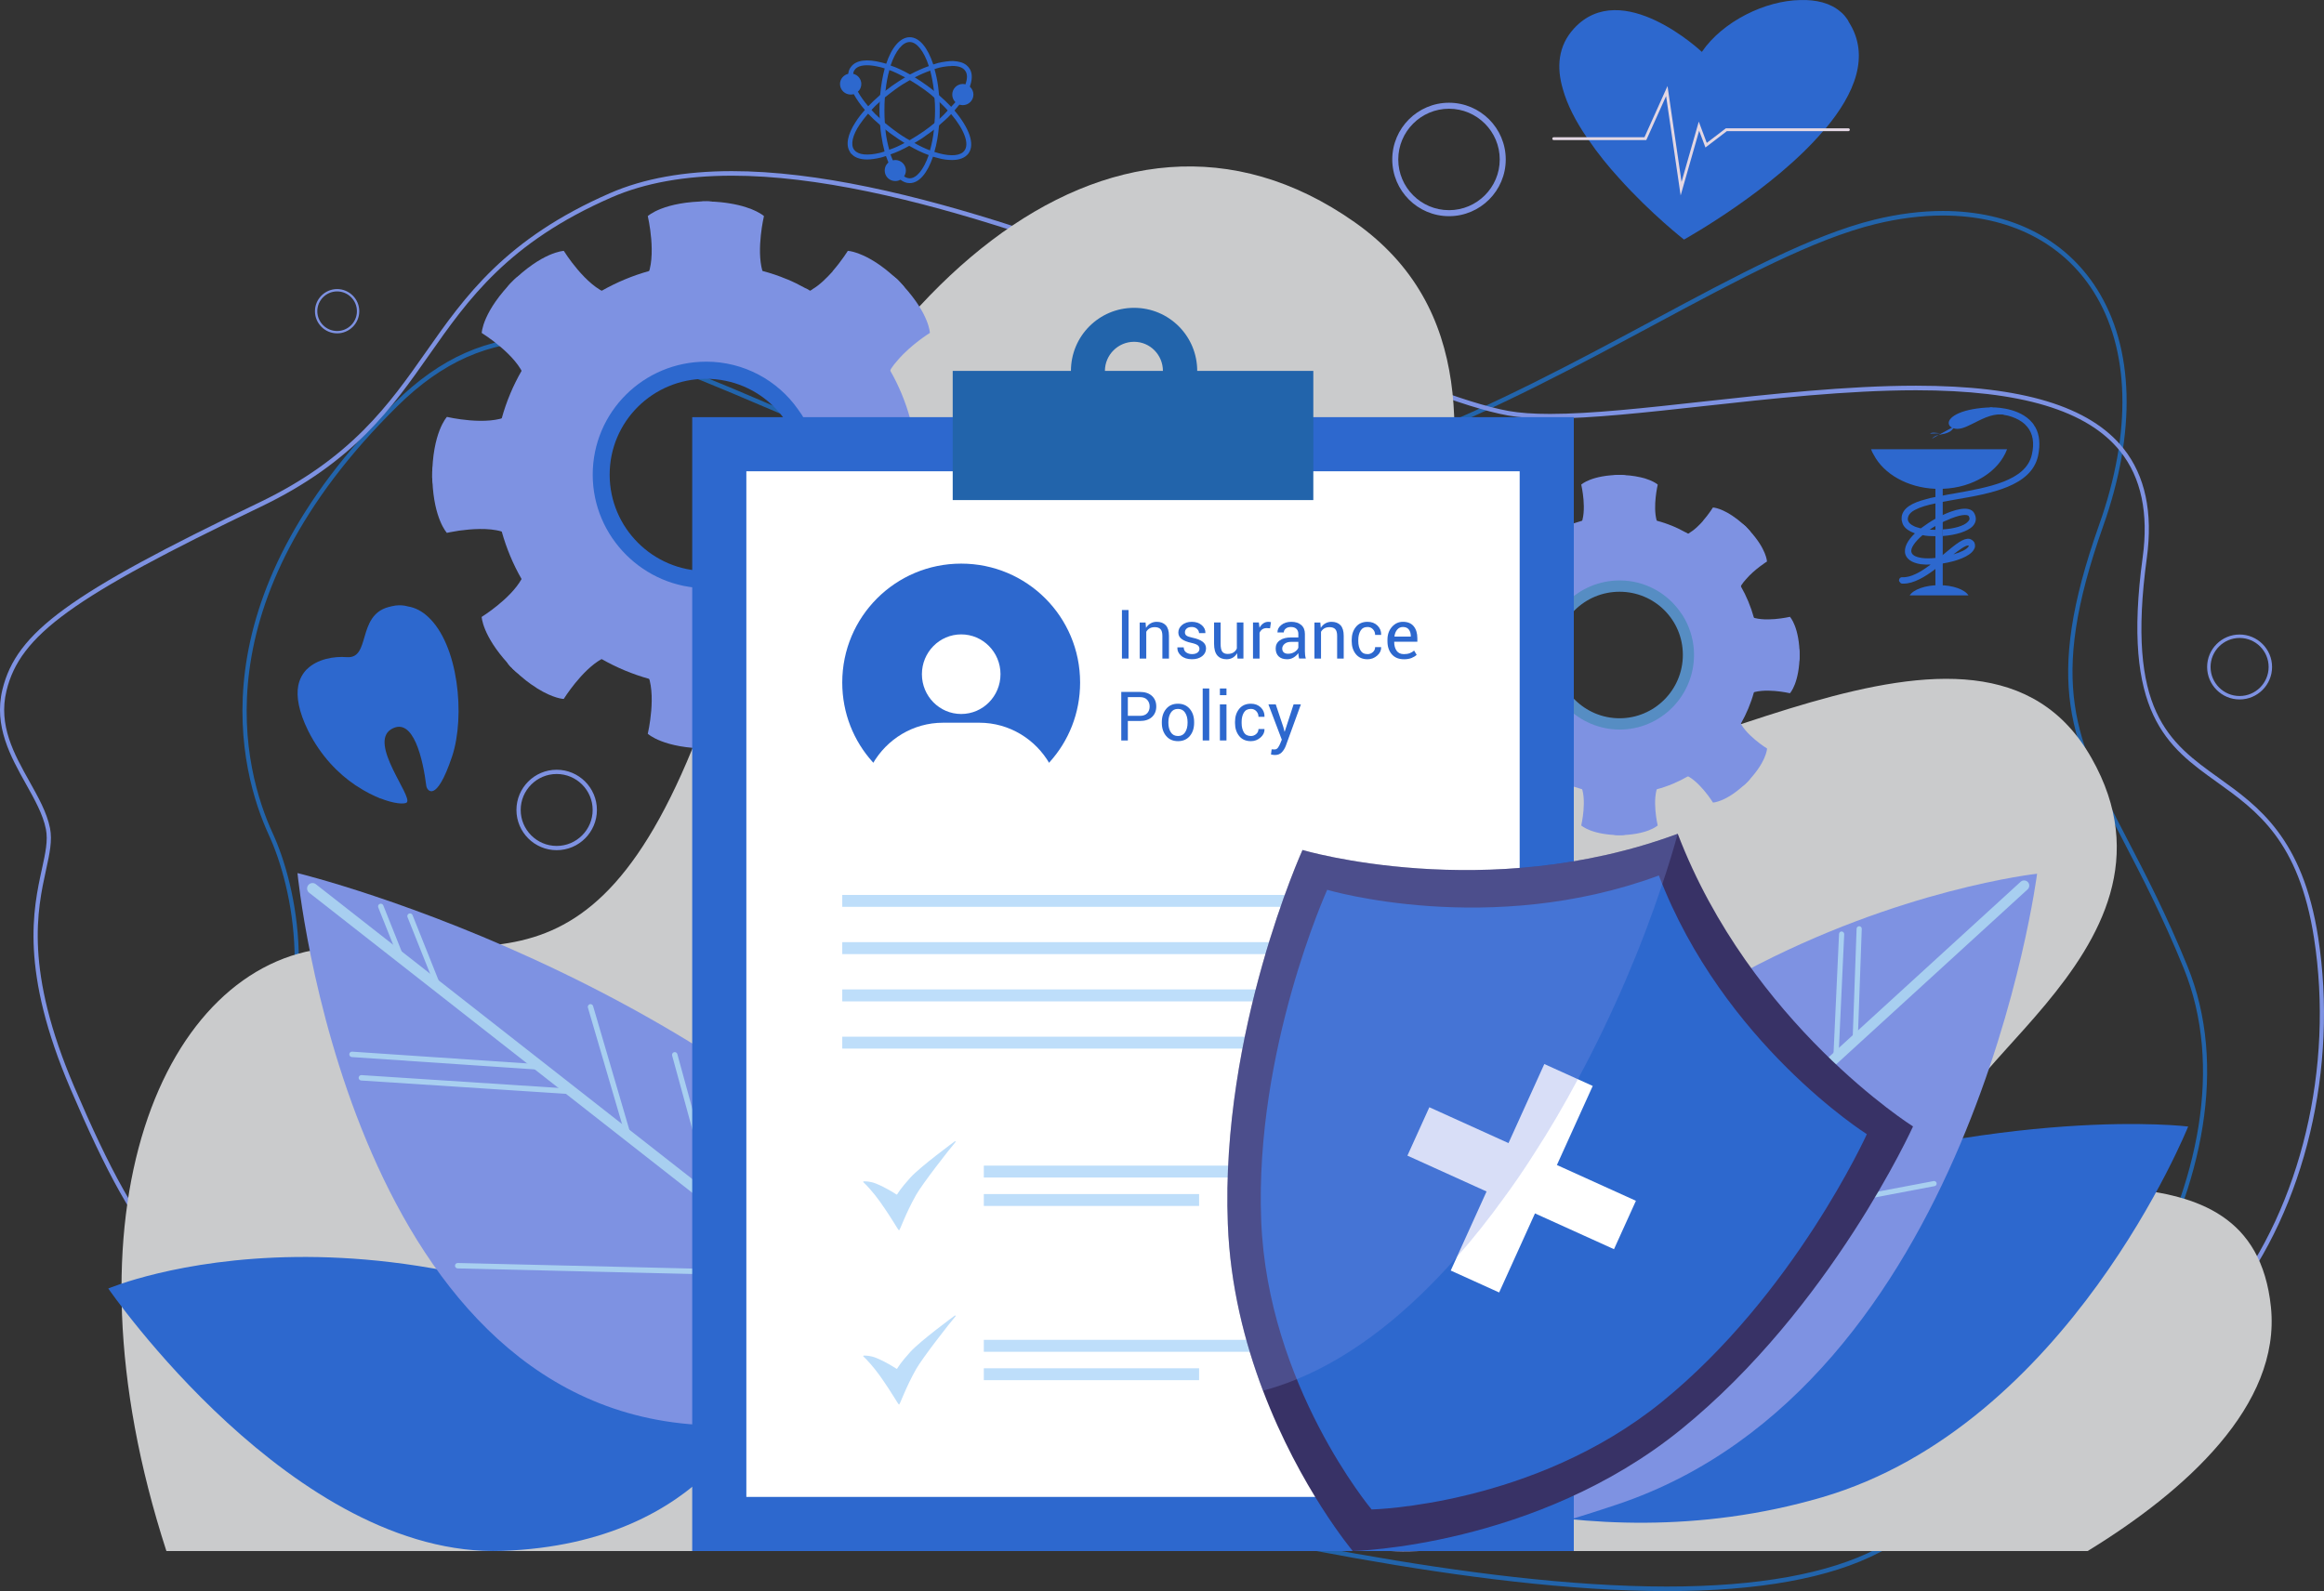 <svg xmlns="http://www.w3.org/2000/svg" id="Layer_2" viewBox="0 0 3313.79 2269.42"><rect x="0" y="0" width="3313.79" height="2269.42" fill="#333333" stroke="none"/><defs><style>.cls-1{fill:#e3d7e3;}.cls-2{fill:#fff;}.cls-3,.cls-4{fill:#7e92e2;}.cls-5{fill:#917499;}.cls-6{fill:#a8cff0;}.cls-7{fill:#bedefa;}.cls-8{fill:#cacbcc;}.cls-9{fill:#2264ab;}.cls-10{fill:#383266;}.cls-11{fill:#568dc3;}.cls-12{fill:#2d68ce;}.cls-4{opacity:.3;}</style></defs><g id="Layer_1-2"><g><path class="cls-9" d="M2376.77,2269.42c-275.15,0-629.13-81.66-840.63-130.44-51.48-11.88-95.94-22.13-130.45-29.26-39.88-8.23-73.98-12.23-104.24-12.23-57.02,0-92.21,13.97-132.95,30.14-49.48,19.64-105.57,41.91-214.82,41.91-12.8,0-26.28-.31-40.03-.92-165.4-7.37-193.15-44.9-228.28-92.41-25.2-34.09-53.77-72.73-141.08-109.53-115.69-48.76-195.34-128.69-218.53-219.3-16.01-62.56-3.58-126.75,34.99-180.74,94.14-131.78,56.18-302.78,22.96-374.79-42.02-91.07-108.68-333.53,179.05-617.42,65.08-64.22,132.79-94.13,213.06-94.13,96,0,196.99,43.09,313.93,92.99,130.11,55.51,277.57,118.44,452.49,134.78,23.24,2.17,47.11,3.27,70.96,3.27,269.6,0,531.4-140.51,741.76-253.41,123.18-66.11,229.56-123.2,318.7-144.83,33.3-8.08,65.82-12.18,96.67-12.18,96.16,0,174.12,39.41,219.5,110.96,53.36,84.11,56.6,204.3,9.14,338.41-80.14,226.44-39.35,304.96,34.71,447.51,25.99,50.03,55.46,106.74,85.44,180.4,114.97,282.4-141.93,681.47-439.64,836.34-70.02,36.43-171.87,54.9-302.71,54.9Zm-1075.33-178.43c30.65,0,65.11,4.04,105.37,12.35,34.57,7.14,79.06,17.4,130.58,29.28,211.27,48.73,564.87,130.3,839.38,130.3,129.93,0,230.9-18.26,300.11-54.26,295.29-153.61,550.4-548.7,436.75-827.86-29.87-73.37-59.25-129.93-85.18-179.83-74.95-144.26-116.24-223.73-35.09-453.02,46.74-132.05,43.73-250.1-8.48-332.4-44.24-69.74-120.44-108.14-214.57-108.14-30.41,0-62.49,4.05-95.36,12.02-88.44,21.46-194.52,78.39-317.35,144.32-210.92,113.2-473.42,254.09-744.42,254.09-24.01,0-48.06-1.11-71.47-3.3-175.79-16.42-323.68-79.53-454.17-135.21-116.37-49.66-216.88-92.54-311.74-92.54-78.7,0-145.12,29.37-209.03,92.43-284.7,280.91-219.13,519.97-177.72,609.71,33.81,73.27,72.38,247.33-23.58,381.67-37.39,52.34-49.45,114.5-33.96,175.03,22.68,88.62,101.02,166.98,214.93,214.99,88.81,37.43,117.91,76.79,143.58,111.52,34.18,46.23,61.17,82.74,223.85,89.99,13.68,.61,27.06,.92,39.79,.92,108.19,0,163.74-22.05,212.76-41.51,39.56-15.7,76.93-30.54,135.01-30.54Z"></path><path class="cls-3" d="M890.22,2159.26c-22.86,0-43.76-1.1-62.1-3.27-113.4-13.41-158.14-70.11-201.4-124.94-38.47-48.75-78.24-99.16-167.27-118.85-193.79-42.86-259.58-127.24-358.88-359.03-72.4-169-53.36-256.21-40.75-313.93,4.93-22.6,8.83-40.45,5.64-56.58-4.15-20.98-15.98-42.14-28.52-64.55-21.62-38.66-46.12-82.48-33.5-134.48,19.9-81.95,95.19-136.83,366.2-266.9,131.32-63.03,185.43-140.17,237.77-214.78,55.66-79.35,113.22-161.41,262.57-226.53,47.7-20.8,106.12-31.34,173.64-31.34,241.98,0,569.22,134.89,808.15,233.38,127.11,52.4,236.89,97.65,299.5,108.75,15.87,2.82,35.15,4.18,58.93,4.18,58.44,0,135.66-8.51,217.41-17.53,96.61-10.65,206.12-22.73,304.41-22.73,151.12,0,247.94,29.32,295.97,89.65,30.86,38.75,42.02,91.25,33.18,156.04-29.88,218.87,31.7,262.98,103,314.06,55.93,40.07,119.33,85.48,141.3,227.05,28.87,186-18.57,385.3-123.8,520.13-86.19,110.44-200.16,168.81-329.57,168.81-3.68,0-7.41-.05-11.12-.15-119.09-3.11-257.32-32.54-403.67-63.7-155.23-33.05-315.75-67.22-451.61-67.22-82.83,0-148.93,12.49-202.07,38.19-220.9,106.81-649.9,226.26-893.4,226.26ZM1043.63,250.59c-66.75,0-124.42,10.39-171.41,30.87-147.82,64.45-204.87,145.78-260.04,224.43-52.79,75.26-107.38,153.09-240.11,216.79C103.16,851.74,28.56,905.74,9.24,985.29c-11.98,49.32,10.8,90.06,32.83,129.45,12.8,22.89,24.89,44.51,29.25,66.56,3.47,17.56-.56,36.04-5.67,59.44-12.41,56.84-31.17,142.74,40.36,309.7,98.35,229.56,163.39,313.1,354.65,355.4,91.05,20.14,131.5,71.41,170.62,120.99,44.46,56.35,86.46,109.58,197.5,122.71,18.12,2.14,38.8,3.23,61.45,3.23,242.76,0,670.6-119.16,890.95-225.7,53.93-26.08,120.82-38.75,204.51-38.75,136.44,0,297.25,34.23,452.77,67.35,146.09,31.1,284.08,60.48,402.66,63.58,3.67,.1,7.34,.15,10.98,.15,127.59,0,239.98-57.58,325-166.51,104.12-133.41,151.05-330.69,122.46-514.86-21.54-138.79-81.1-181.45-138.69-222.71-69.97-50.12-136.06-97.47-105.62-320.43,8.58-62.84-2.12-113.59-31.78-150.84-46.83-58.81-142.16-87.4-291.43-87.4-97.98,0-207.33,12.06-303.8,22.7-81.91,9.03-159.28,17.56-218.02,17.56-24.11,0-43.7-1.4-59.9-4.27-63.21-11.21-173.25-56.57-300.66-109.09-238.5-98.31-565.13-232.96-806.02-232.96Z"></path><path class="cls-3" d="M2066.13,308.35c-44.61,0-80.91-36.3-80.91-80.91s36.3-80.91,80.91-80.91,80.91,36.3,80.91,80.91-36.3,80.91-80.91,80.91Zm0-153.25c-39.89,0-72.34,32.45-72.34,72.34s32.45,72.34,72.34,72.34,72.34-32.45,72.34-72.34-32.45-72.34-72.34-72.34Z"></path><path class="cls-3" d="M793.76,1212.64c-31.64,0-57.37-25.74-57.37-57.37s25.74-57.37,57.37-57.37,57.38,25.74,57.38,57.37-25.74,57.37-57.38,57.37Zm0-108.67c-28.29,0-51.3,23.01-51.3,51.3s23.01,51.3,51.3,51.3,51.3-23.01,51.3-51.3-23.01-51.3-51.3-51.3Z"></path><path class="cls-3" d="M3193.44,997.63c-25.53,0-46.3-20.77-46.3-46.3s20.77-46.3,46.3-46.3,46.3,20.77,46.3,46.3-20.77,46.3-46.3,46.3Zm0-87.7c-22.83,0-41.4,18.57-41.4,41.4s18.57,41.4,41.4,41.4,41.4-18.57,41.4-41.4-18.57-41.4-41.4-41.4Z"></path><path class="cls-3" d="M480.69,475.47c-17.42,0-31.58-14.17-31.58-31.58s14.17-31.58,31.58-31.58,31.59,14.17,31.59,31.58-14.17,31.58-31.59,31.58Zm0-59.82c-15.57,0-28.24,12.67-28.24,28.24s12.67,28.24,28.24,28.24,28.24-12.67,28.24-28.24-12.67-28.24-28.24-28.24Z"></path><path class="cls-8" d="M2976.74,2212.27H237.26c-157.75-486.69-2.14-837.34,230.51-859.97,236.93-22.93,401.09,103.02,565.57-412.71C1197.81,423.86,1583.62,72.29,1931.52,316.86c347.59,244.57-84.38,790.88,175.48,806.16,259.85,15.29,714.75-324.97,875.25-41.88,160.5,282.48-271.17,465.9-191.07,565.57,80.1,99.05,420.35-42.19,446.95,217.67,14.37,140.01-121.98,262.61-261.38,347.9Z"></path><path class="cls-12" d="M1083.78,1993.5c-526.83-327.35-929.37-155.67-929.37-155.67,0,0,264.41,384.94,562.15,374.22s367.22-218.55,367.22-218.55Z"></path><path class="cls-3" d="M1430.8,1891.07c-340.28-484.9-1006.61-645.77-1006.61-645.77,0,0,72.25,755.32,569.72,786.82,497.46,31.51,436.9-141.06,436.9-141.06Z"></path><path class="cls-5" d="M1196.11,1857.68c-.11,.04-.21,.08-.32,.11-2.03,.62-4.19-.54-4.81-2.58l-73.52-242.64c-.61-2.04,.66-4.2,2.58-4.81,2.03-.62,4.19,.54,4.81,2.58l73.52,242.64c.58,1.93-.42,3.96-2.26,4.7Z"></path><g><path class="cls-6" d="M1351.63,1981.98c-2.47,.99-5.38,.67-7.63-1.09L440.84,1273.32c-3.36-2.63-3.95-7.48-1.32-10.84,2.61-3.35,7.48-3.95,10.84-1.32l903.17,707.57c3.36,2.63,3.95,7.48,1.32,10.84-.87,1.11-1.99,1.92-3.21,2.41Z"></path><path class="cls-6" d="M573.79,1370.14c-1.98,.79-4.23-.17-5.02-2.16l-29.41-73.73c-.79-1.98,.17-4.23,2.15-5.02,1.98-.79,4.23,.17,5.02,2.16l29.41,73.73c.79,1.98-.17,4.23-2.16,5.02Z"></path><path class="cls-6" d="M626.44,1411.38c-1.98,.79-4.23-.17-5.02-2.16l-40.35-101.13c-.79-1.98,.17-4.23,2.15-5.02,1.98-.79,4.23,.17,5.02,2.16l40.35,101.13c.79,1.98-.17,4.23-2.15,5.02Z"></path><path class="cls-6" d="M897.3,1623.57c-.12,.05-.23,.09-.35,.12-2.05,.6-4.19-.58-4.79-2.62l-53.88-183.94c-.6-2.05,.74-4.13,2.62-4.79,2.05-.6,4.19,.58,4.79,2.62l53.88,183.94c.57,1.93-.44,3.94-2.27,4.67Z"></path><path class="cls-6" d="M1021.85,1721.15c-.14,.06-.28,.1-.42,.14-2.05,.56-4.18-.65-4.74-2.7l-58.3-213.07c-.57-2.07,.72-4.2,2.71-4.75,2.05-.56,4.18,.65,4.74,2.7l58.3,213.08c.52,1.91-.49,3.88-2.29,4.6Z"></path><path class="cls-6" d="M772.19,1525.57c-.53,.21-1.1,.31-1.69,.27l-268.86-18.13c-2.13-.15-3.74-1.98-3.6-4.11,.14-2.13,1.99-3.75,4.11-3.6l268.86,18.13c2.13,.15,3.74,1.98,3.6,4.11-.1,1.53-1.09,2.8-2.42,3.33Z"></path><path class="cls-6" d="M816.66,1560.41c-.52,.21-1.09,.3-1.68,.26l-299.98-19.51c-2.12-.13-3.74-1.97-3.6-4.1,.14-2.12,1.99-3.75,4.1-3.6l299.98,19.51c2.12,.13,3.74,1.97,3.6,4.1-.1,1.53-1.08,2.8-2.42,3.34Z"></path><path class="cls-6" d="M1148.86,1820.66c-.47,.19-.98,.29-1.52,.27l-494.78-11.77c-2.13-.05-3.82-1.82-3.77-3.95,.05-2.12,1.81-3.81,3.95-3.77l494.78,11.77c2.13,.05,3.82,1.82,3.77,3.95-.04,1.59-1.04,2.94-2.43,3.49Z"></path></g><path class="cls-12" d="M1938.08,2089.91s151.58-260.47,539.06-387.78c387.47-127.31,642.94-95.34,642.94-95.34,0,0-170.57,426.17-522.3,528.92-351.72,102.75-659.7-45.79-659.7-45.79Z"></path><path class="cls-3" d="M1910.31,2110.67c211.71-779.39,994.36-864.45,994.36-864.45,0,0-93.06,729.66-598.13,899.42-505.07,169.76-396.22-34.97-396.22-34.97Z"></path><path class="cls-6" d="M1922.56,2150.3c-1.62-.23-3.18-1.01-4.37-2.31-2.74-3-2.53-7.65,.46-10.39l962.55-879.89c2.99-2.73,7.65-2.54,10.39,.46,2.74,3,2.53,7.65-.46,10.39l-962.55,879.89c-1.7,1.55-3.91,2.16-6.02,1.85Z"></path><path class="cls-6" d="M2617.3,1512.06c-1.85-.27-3.23-1.9-3.14-3.81l8.13-176.16c.1-2.03,1.82-3.6,3.85-3.51,1.98,.24,3.6,1.82,3.51,3.85l-8.13,176.16c-.1,2.03-1.82,3.6-3.85,3.51-.12-.01-.24-.02-.36-.04Z"></path><path class="cls-6" d="M2644.75,1487.85c-1.83-.27-3.21-1.88-3.14-3.77l5.71-159.47c.08-2.03,1.78-3.62,3.81-3.54,2.07,.08,3.62,1.77,3.54,3.81l-5.71,159.47c-.08,2.03-1.78,3.62-3.81,3.54-.14,0-.27-.02-.4-.04Z"></path><path class="cls-5" d="M2435.11,1678.6c-1.81-.26-3.18-1.84-3.14-3.71l5.06-243.14c.04-2.03,1.72-3.65,3.75-3.6,2.06,.03,3.64,1.72,3.6,3.75l-5.06,243.14c-.04,2.03-1.72,3.65-3.75,3.6-.16,0-.31-.02-.46-.04Z"></path><path class="cls-6" d="M2332.7,1772.23c-1.51-.22-2.78-1.37-3.09-2.96-.38-1.99,.93-3.92,2.93-4.29l424.59-80.39c2.01-.38,3.92,.93,4.29,2.93,.38,1.99-.93,3.92-2.93,4.29l-424.59,80.39c-.41,.08-.82,.08-1.21,.03Z"></path><path class="cls-5" d="M2163.37,1927.02c-1.37-.2-2.57-1.17-3-2.59l-55.78-187.32c-.57-1.95,.53-3.99,2.48-4.58,1.95-.57,4,.53,4.58,2.48l55.78,187.32c.57,1.95-.53,3.99-2.48,4.58-.53,.16-1.06,.19-1.58,.11Z"></path><path class="cls-5" d="M2121.86,1964.96c-1.39-.2-2.59-1.19-3.01-2.63l-52.58-183.05c-.56-1.95,.57-3.99,2.52-4.55,1.93-.57,3.98,.55,4.55,2.52l52.58,183.05c.56,1.95-.57,3.99-2.52,4.55-.52,.15-1.03,.18-1.54,.1Z"></path><path class="cls-12" d="M1259.46,633.49c-2.23-14.31-6.04-27.98-10.81-41.34-14.31-40.38-38.47-76.31-69.63-104.93h-.32c-6.99-6.36-14.31-12.4-21.94-17.81-3.82-2.86-7.63-5.72-11.77-7.95-.95-.95-2.22-1.59-3.18-2.23-15.9-9.86-32.75-17.81-50.56-24.17-1.59-.63-3.18-.95-4.77-1.59-25.12-8.27-51.83-12.72-79.81-12.72-30.53,0-59.78,5.4-86.8,14.94-87.12,31.48-152.62,108.74-167.25,202.23v.32c-1.91,12.72-2.86,25.76-2.86,38.79,0,141.81,115.1,257.23,256.92,257.23s256.6-115.42,256.6-257.23c0-14.95-1.27-29.25-3.82-43.56Zm-390.14,43.56c0-75.99,61.69-136.73,137.36-136.73s137.04,60.73,137.04,136.73-61.69,137.36-137.04,137.36-137.36-61.37-137.36-137.36Z"></path><g><g><g><path class="cls-3" d="M921.97,958.4c15.39,30.15,1.71,88.18,1.71,88.18,0,0,22.24,21.05,86.45,21.05,49.18,0,14.9-93.3-6.05-101.26s-82.1-7.96-82.1-7.96Z"></path><path class="cls-3" d="M1090.95,958.4c-15.39,30.15-1.71,88.18-1.71,88.18,0,0-22.24,21.05-86.45,21.05-49.18,0-14.9-93.3,6.05-101.26,20.95-7.96,82.1-7.96,82.1-7.96Z"></path></g><g><path class="cls-3" d="M921.97,396.4c15.39-30.15,1.71-88.18,1.71-88.18,0,0,22.24-21.05,86.45-21.05,49.18,0,14.9,93.3-6.05,101.26s-82.1,7.96-82.1,7.96Z"></path><path class="cls-3" d="M1090.94,396.29s-61.05,0-82.04-7.95c-.64-.32-1.59-.64-2.23-1.27h-.32c-3.18-2.23-6.99-6.36-10.18-11.45h-.32c-3.5-5.4-6.99-12.08-9.86-19.4v-.32c-11.45-28.3-14.63-64.86,12.72-68.36h1.27c.95-.32,1.91-.32,2.86-.32h3.82c2.23,0,4.45,0,6.36,.32h1.27c9.86,.32,18.44,1.27,26.07,2.54,35.61,5.72,48.97,18.12,48.97,18.12,0,0-11.13,47.06-2.22,78.22,.95,3.5,2.22,6.68,3.82,9.86Z"></path></g></g><path class="cls-3" d="M1308.43,666.88c0-5.72-.32-11.13-.95-16.85-.32-3.18-.64-6.68-.95-9.86-.95-7.63-2.23-15.26-3.5-22.89-1.59-7-3.5-13.99-5.4-20.67-6.68-24.17-16.22-47.06-28.3-68.04-1.59-3.18-3.5-6.04-5.09-8.9-.63-.95-1.27-1.91-1.91-2.54-3.5-4.13-6.36-8.59-8.9-13.35-.32-.64-.64-1.27-.95-1.59-7.95-10.81-16.21-21.31-25.44-30.84-4.45-5.09-9.54-10.18-14.63-14.31-11.13-10.81-23.21-20.35-35.93-28.93-5.73-4.13-12.08-8.27-18.44-11.76-.95-.64-1.91-1.27-2.86-1.59-2.23-1.59-4.45-2.86-6.99-3.82-8.59-4.77-16.85-8.9-26.07-12.72h-.32c-11.13-4.77-22.58-8.59-34.66-11.76-22.26-6.36-45.79-10.18-69.95-10.81h-.32c-3.5-.32-6.36-.32-9.86-.32-3.82,0-7,0-10.81,.32h-.32c-9.54,.32-18.76,.95-27.98,2.23-14.31,1.91-28.3,4.77-41.97,8.59-24.17,6.68-46.74,16.22-68.04,28.3-20.99,11.76-40.06,26.07-57.55,42.29-4.77,4.45-9.86,9.22-14.31,14.31-16.22,17.49-30.53,36.57-42.29,57.55-12.08,20.99-21.62,43.56-28.3,67.73-6.36,22.26-10.18,46.11-10.81,70.27-.32,3.5-.32,6.68-.32,10.18,0,3.82,0,7.31,.32,11.13,0,2.54,0,5.4,.32,7.95,1.27,21.3,4.77,42.29,10.49,62,6.68,23.85,16.21,46.74,28.3,67.73,11.76,20.98,26.07,40.06,42.29,57.55,4.45,5.09,9.54,9.86,14.31,14.31,17.49,16.21,36.56,30.52,57.55,42.29,21.3,12.08,43.88,21.62,68.04,28.3,22.26,6.36,45.79,10.18,69.95,10.81h.32c3.82,.32,7,.32,10.81,.32,3.5,0,6.36,0,9.86-.32h.32c24.17-.64,47.69-4.45,69.95-10.81,24.16-6.36,47.06-16.22,68.04-28.3,20.67-11.76,40.06-25.76,57.24-42.29,5.09-4.13,10.17-9.22,14.63-14.31,16.22-17.17,30.53-36.57,42.29-57.23,12.08-21.3,21.62-43.88,28.3-68.04,4.77-16.53,7.95-33.7,9.54-51.19,.64-6.04,1.27-12.4,1.27-18.76,.32-3.82,.32-7.31,.32-11.13,0-3.5,0-6.68-.32-10.18Zm-301.43-151.03c53.74,0,101.75,26.71,130.68,67.73,7.95,10.49,13.99,21.94,18.76,34.02,2.54,6.36,4.77,12.72,6.36,19.4v.32c3.5,12.72,5.09,26.07,5.09,39.75,0,89.35-72.5,161.84-160.89,161.84s-161.84-72.49-161.84-161.84,72.5-161.21,161.84-161.21Z"></path><g><g><path class="cls-3" d="M725.46,592.92c-30.15,15.39-88.18,1.71-88.18,1.71,0,0-21.05,22.24-21.05,86.45,0,49.18,93.3,14.9,101.26-6.05,7.96-20.95,7.96-82.1,7.96-82.1Z"></path><path class="cls-3" d="M725.6,761.95c-3.18-1.59-6.36-2.86-10.17-3.82-19.08-5.72-44.2-3.5-60.73-1.27-10.49,1.59-17.49,3.18-17.49,3.18,0,0-18.44-19.4-20.67-74.72v-1.27c-.32-1.91-.32-4.13-.32-6.36v-3.82c0-.95,0-1.91,.32-2.86v-1.27c4.13-34.34,61.05-20.35,88.08-2.86,5.4,3.5,9.54,6.99,11.76,10.49v.32c.64,.64,.95,1.59,1.27,2.23l.32,.32c7.63,20.98,7.63,81.72,7.63,81.72Z"></path></g><g><path class="cls-3" d="M1287.46,592.92c30.15,15.39,88.18,1.71,88.18,1.71,0,0,21.05,22.24,21.05,86.45,0,49.18-93.3,14.9-101.26-6.05-7.96-20.95-7.96-82.1-7.96-82.1Z"></path><path class="cls-3" d="M1287.46,761.89c30.15-15.39,88.18-1.71,88.18-1.71,0,0,21.05-22.24,21.05-86.45,0-49.18-93.3-14.9-101.26,6.05-7.96,20.95-7.96,82.1-7.96,82.1Z"></path></g></g><g><g><path class="cls-3" d="M801.27,882.45c.64,4.13,.32,9.22-.95,15.26-5.72,29.25-32.75,75.99-58.82,64.23-2.86-1.27-5.72-3.18-8.27-6.04-1.27-.95-2.54-2.23-3.82-3.82-1.59-1.59-2.86-3.18-4.13-4.45-.64-.32-.95-.95-.95-1.27-36.56-40.06-37.52-66.45-37.52-66.45,0,0,41.02-25.44,56.91-54.05,1.91-3.18,3.5-6.36,4.45-9.54,0,0,43.24,43.24,52.15,63.59,.32,.63,.64,1.59,.95,2.54Z"></path><path class="cls-3" d="M867.41,935.87c-3.18,.95-6.36,2.54-9.54,4.13-28.62,15.9-54.05,56.92-54.05,56.92,0,0-14.31-.32-38.16-15.26-.63-.32-.95-.63-1.27-.95-9.22-5.72-19.71-13.67-31.16-24.8-1.27-.95-2.54-2.23-3.82-3.82-.64-.32-.95-.63-1.59-1.27q-.32-.32-.63-.64c-.64-.95-1.59-1.59-1.91-2.54-.64-.32-.95-.95-.95-1.27-19.08-27.34,31.16-56.92,61.69-62.96,6.04-1.27,11.45-1.59,15.26-.95,.95,.32,1.91,.64,2.54,.95,20.35,9.22,63.59,52.46,63.59,52.46Z"></path></g><g><path class="cls-3" d="M1256.28,460.83c-5.09,2.54-10.49,5.09-15.58,6.68-4.77,1.91-9.54,3.18-13.67,3.82-6.36,1.27-11.76,1.59-15.58,.64-.95,0-1.59-.32-2.23-.64-8.9-4.13-21.94-14.31-34.02-24.48v-.32c-6.68-5.72-13.04-11.76-18.44-16.22-4.45-4.77-7.95-8.27-9.86-9.86-.95-.95-1.59-1.59-1.59-1.59,.64-.32,1.27-.32,1.91-.64,2.54-.95,5.41-2.23,7.95-3.5,.95-.64,1.91-1.27,2.86-1.59v-.32c10.81-6.36,20.67-16.22,29.25-25.76v-.32c13.04-14.95,21.62-28.94,21.62-28.94,0,0,20.67,.64,53.42,26.07,3.82,3.18,7.95,6.36,12.4,10.49,.32,0,.64,.32,.95,.95,1.27,.95,2.86,2.23,4.13,3.5,3.18,3.18,6.04,6.36,8.58,9.22,13.99,19.4-7.63,40.38-32.11,52.78Z"></path><path class="cls-3" d="M1325.92,474.82s-27.03,16.85-45.47,38.47c-3.82,4.13-7.31,8.59-10.18,13.04,0,.64-.63,1.27-.95,2.23-1.91,3.18-3.5,6.68-4.45,9.86,0,0-43.24-43.24-52.46-63.59-.32-.95-.64-1.91-.95-2.86-.64-4.13-.32-9.22,.95-14.95,4.45-23.53,23.21-58.5,43.88-64.86,6.04-1.91,12.4-1.59,18.44,2.54,.32,.32,.64,.32,.95,.63,1.27,.95,2.86,2.23,4.13,3.5,3.18,3.18,6.04,6.36,8.58,9.22,36.88,40.38,37.52,66.77,37.52,66.77Z"></path></g></g><g><g><path class="cls-3" d="M1264.9,816.36c10.43,32.21,61.14,63.56,61.14,63.56,0,0-.84,30.61-46.24,76.01-34.77,34.77-76.51-55.44-67.32-75.88,9.18-20.45,52.43-63.69,52.43-63.69Z"></path><path class="cls-3" d="M1145.42,935.84c32.21,10.43,63.56,61.14,63.56,61.14,0,0,30.61-.84,76.01-46.24,34.77-34.77-55.44-76.51-75.88-67.32-20.45,9.18-63.69,52.43-63.69,52.43Z"></path></g><g><path class="cls-3" d="M867.5,418.97c-32.21-10.43-63.56-61.14-63.56-61.14,0,0-30.61,.84-76.01,46.24-34.77,34.77,55.44,76.51,75.88,67.32,20.45-9.18,63.69-52.43,63.69-52.43Z"></path><path class="cls-3" d="M748.02,538.45c-10.43-32.21-61.14-63.56-61.14-63.56,0,0,.84-30.61,46.24-76.01,34.77-34.77,76.51,55.44,67.32,75.88-9.18,20.45-52.43,63.69-52.43,63.69Z"></path></g></g></g><path class="cls-11" d="M2475.79,905.37c-1.47-9.42-3.98-18.42-7.12-27.22-9.42-26.59-25.33-50.25-45.85-69.09h-.21c-4.61-4.19-9.42-8.17-14.44-11.72-2.51-1.88-5.03-3.77-7.75-5.23-.63-.63-1.46-1.05-2.09-1.47-10.47-6.49-21.56-11.72-33.29-15.91-1.05-.42-2.09-.63-3.14-1.05-16.54-5.44-34.13-8.37-52.55-8.37-20.1,0-39.36,3.56-57.15,9.84-57.36,20.73-100.49,71.6-110.12,133.15v.21c-1.26,8.37-1.88,16.96-1.88,25.54,0,93.37,75.79,169.37,169.16,169.37s168.95-76,168.95-169.37c0-9.84-.84-19.26-2.51-28.68Zm-256.88,28.68c0-50.04,40.62-90.03,90.44-90.03s90.23,39.99,90.23,90.03-40.62,90.44-90.23,90.44-90.44-40.41-90.44-90.44Z"></path><g><g><g><path class="cls-3" d="M2253.57,1119.3c10.14,19.85,1.13,58.06,1.13,58.06,0,0,14.64,13.86,56.92,13.86,32.38,0,9.81-61.43-3.99-66.67-13.8-5.24-54.06-5.24-54.06-5.24Z"></path><path class="cls-3" d="M2364.83,1119.3c-10.14,19.85-1.13,58.06-1.13,58.06,0,0-14.64,13.86-56.92,13.86-32.38,0-9.81-61.43,3.99-66.67,13.8-5.24,54.06-5.24,54.06-5.24Z"></path></g><g><path class="cls-3" d="M2253.57,749.26c10.14-19.85,1.13-58.06,1.13-58.06,0,0,14.64-13.86,56.92-13.86,32.38,0,9.81,61.43-3.99,66.67-13.8,5.24-54.06,5.24-54.06,5.24Z"></path><path class="cls-3" d="M2364.83,749.19s-40.2,0-54.01-5.23c-.42-.21-1.05-.42-1.47-.84h-.21c-2.09-1.47-4.61-4.19-6.7-7.54h-.21c-2.3-3.56-4.61-7.96-6.49-12.77v-.21c-7.54-18.63-9.63-42.71,8.37-45.01h.84c.63-.21,1.26-.21,1.88-.21h2.51c1.47,0,2.93,0,4.19,.21h.84c6.49,.21,12.14,.84,17.17,1.67,23.45,3.77,32.24,11.93,32.24,11.93,0,0-7.33,30.99-1.46,51.5,.63,2.3,1.46,4.4,2.51,6.49Z"></path></g></g><path class="cls-3" d="M2508.03,927.35c0-3.77-.21-7.33-.63-11.1-.21-2.09-.42-4.4-.63-6.49-.63-5.02-1.47-10.05-2.3-15.07-1.05-4.61-2.3-9.21-3.56-13.61-4.4-15.91-10.68-30.98-18.63-44.8-1.05-2.09-2.3-3.98-3.35-5.86-.42-.63-.84-1.26-1.26-1.68-2.3-2.72-4.19-5.65-5.86-8.79-.21-.42-.42-.84-.63-1.05-5.23-7.12-10.68-14.03-16.75-20.31-2.93-3.35-6.28-6.7-9.63-9.42-7.33-7.12-15.28-13.4-23.66-19.05-3.77-2.72-7.96-5.44-12.14-7.75-.63-.42-1.26-.84-1.88-1.05-1.47-1.05-2.93-1.88-4.61-2.51-5.65-3.14-11.1-5.86-17.17-8.37h-.21c-7.33-3.14-14.86-5.65-22.82-7.75-14.66-4.19-30.15-6.7-46.06-7.12h-.21c-2.3-.21-4.19-.21-6.49-.21-2.51,0-4.61,0-7.12,.21h-.21c-6.28,.21-12.35,.63-18.42,1.47-9.42,1.26-18.63,3.14-27.64,5.65-15.91,4.4-30.78,10.68-44.8,18.63-13.82,7.75-26.38,17.17-37.89,27.84-3.14,2.93-6.49,6.07-9.42,9.42-10.68,11.51-20.1,24.08-27.85,37.89-7.96,13.82-14.24,28.68-18.63,44.59-4.19,14.66-6.7,30.36-7.12,46.27-.21,2.3-.21,4.4-.21,6.7,0,2.51,0,4.81,.21,7.33,0,1.68,0,3.56,.21,5.23,.84,14.03,3.14,27.85,6.91,40.83,4.4,15.7,10.68,30.78,18.63,44.59,7.75,13.82,17.17,26.38,27.85,37.89,2.93,3.35,6.28,6.49,9.42,9.42,11.51,10.68,24.08,20.1,37.89,27.84,14.03,7.96,28.89,14.24,44.8,18.63,14.65,4.19,30.15,6.7,46.06,7.12h.21c2.51,.21,4.61,.21,7.12,.21,2.3,0,4.19,0,6.49-.21h.21c15.91-.42,31.4-2.93,46.06-7.12,15.91-4.19,30.98-10.68,44.8-18.63,13.61-7.75,26.38-16.96,37.69-27.84,3.35-2.72,6.7-6.07,9.63-9.42,10.68-11.31,20.1-24.08,27.85-37.68,7.96-14.03,14.24-28.89,18.63-44.8,3.14-10.89,5.23-22.19,6.28-33.71,.42-3.98,.84-8.17,.84-12.35,.21-2.51,.21-4.81,.21-7.33,0-2.3,0-4.4-.21-6.7Zm-198.47-99.45c35.38,0,67,17.59,86.05,44.59,5.23,6.91,9.21,14.45,12.35,22.4,1.67,4.19,3.14,8.37,4.19,12.77v.21c2.3,8.37,3.35,17.17,3.35,26.17,0,58.83-47.73,106.56-105.94,106.56s-106.56-47.73-106.56-106.56,47.73-106.14,106.56-106.14Z"></path><g><g><path class="cls-3" d="M2124.18,878.65c-19.85,10.14-58.06,1.13-58.06,1.13,0,0-13.86,14.64-13.86,56.92,0,32.38,61.43,9.81,66.67-3.99,5.24-13.8,5.24-54.06,5.24-54.06Z"></path><path class="cls-3" d="M2124.27,989.95c-2.09-1.05-4.19-1.88-6.7-2.51-12.56-3.77-29.1-2.3-39.99-.84-6.91,1.05-11.51,2.09-11.51,2.09,0,0-12.14-12.77-13.61-49.2v-.84c-.21-1.26-.21-2.72-.21-4.19v-2.51c0-.63,0-1.26,.21-1.88v-.84c2.72-22.61,40.2-13.4,57.99-1.88,3.56,2.3,6.28,4.61,7.75,6.91v.21c.42,.42,.63,1.05,.84,1.47l.21,.21c5.02,13.82,5.02,53.81,5.02,53.81Z"></path></g><g><path class="cls-3" d="M2494.22,878.65c19.85,10.14,58.06,1.13,58.06,1.13,0,0,13.86,14.64,13.86,56.92,0,32.38-61.43,9.81-66.67-3.99-5.24-13.8-5.24-54.06-5.24-54.06Z"></path><path class="cls-3" d="M2494.22,989.91c19.85-10.14,58.06-1.13,58.06-1.13,0,0,13.86-14.64,13.86-56.92,0-32.38-61.43-9.81-66.67,3.99-5.24,13.8-5.24,54.06-5.24,54.06Z"></path></g></g><g><g><path class="cls-3" d="M2174.1,1069.3c.42,2.72,.21,6.07-.63,10.05-3.77,19.26-21.56,50.04-38.73,42.29-1.88-.84-3.77-2.09-5.44-3.98-.84-.63-1.68-1.47-2.51-2.51-1.05-1.05-1.88-2.09-2.72-2.93-.42-.21-.63-.63-.63-.84-24.08-26.38-24.7-43.76-24.7-43.76,0,0,27.01-16.75,37.47-35.59,1.26-2.09,2.3-4.19,2.93-6.28,0,0,28.47,28.47,34.34,41.87,.21,.42,.42,1.05,.63,1.67Z"></path><path class="cls-3" d="M2217.65,1104.47c-2.09,.63-4.19,1.68-6.28,2.72-18.84,10.47-35.59,37.48-35.59,37.48,0,0-9.42-.21-25.12-10.05-.42-.21-.63-.42-.84-.63-6.07-3.77-12.98-9-20.52-16.33-.84-.63-1.68-1.47-2.51-2.51-.42-.21-.63-.42-1.05-.84q-.21-.21-.42-.42c-.42-.63-1.05-1.05-1.26-1.68-.42-.21-.63-.63-.63-.84-12.56-18,20.52-37.47,40.62-41.45,3.98-.84,7.54-1.05,10.05-.63,.63,.21,1.26,.42,1.68,.63,13.4,6.07,41.87,34.54,41.87,34.54Z"></path></g><g><path class="cls-3" d="M2473.69,791.69c-3.35,1.68-6.91,3.35-10.26,4.4-3.14,1.26-6.28,2.09-9,2.51-4.19,.84-7.75,1.05-10.26,.42-.63,0-1.05-.21-1.47-.42-5.86-2.72-14.45-9.42-22.4-16.12v-.21c-4.4-3.77-8.58-7.75-12.14-10.68-2.93-3.14-5.23-5.44-6.49-6.49-.63-.63-1.05-1.05-1.05-1.05,.42-.21,.84-.21,1.26-.42,1.68-.63,3.56-1.47,5.23-2.3,.63-.42,1.26-.84,1.88-1.05v-.21c7.12-4.19,13.61-10.68,19.26-16.96v-.21c8.58-9.84,14.24-19.05,14.24-19.05,0,0,13.61,.42,35.17,17.17,2.51,2.09,5.23,4.19,8.17,6.91,.21,0,.42,.21,.63,.63,.84,.63,1.88,1.47,2.72,2.3,2.09,2.09,3.98,4.19,5.65,6.07,9.21,12.77-5.02,26.59-21.15,34.75Z"></path><path class="cls-3" d="M2519.54,800.9s-17.8,11.1-29.94,25.33c-2.51,2.72-4.81,5.65-6.7,8.58,0,.42-.42,.84-.63,1.47-1.26,2.09-2.3,4.4-2.93,6.49,0,0-28.47-28.47-34.54-41.87-.21-.63-.42-1.26-.63-1.88-.42-2.72-.21-6.07,.63-9.84,2.93-15.49,15.28-38.52,28.89-42.71,3.98-1.26,8.17-1.05,12.14,1.68,.21,.21,.42,.21,.63,.42,.84,.63,1.88,1.47,2.72,2.3,2.09,2.09,3.98,4.19,5.65,6.07,24.29,26.59,24.7,43.96,24.7,43.96Z"></path></g></g><g><g><path class="cls-3" d="M2479.37,1025.78c6.87,21.21,40.26,41.85,40.26,41.85,0,0-.55,20.15-30.45,50.05-22.9,22.9-50.38-36.5-44.33-49.96s34.52-41.93,34.52-41.93Z"></path><path class="cls-3" d="M2400.7,1104.45c21.21,6.87,41.85,40.26,41.85,40.26,0,0,20.15-.55,50.05-30.45,22.9-22.9-36.5-50.38-49.96-44.33-13.46,6.05-41.93,34.52-41.93,34.52Z"></path></g><g><path class="cls-3" d="M2217.71,764.12c-21.21-6.87-41.85-40.26-41.85-40.26,0,0-20.15,.55-50.05,30.45-22.9,22.9,36.5,50.38,49.96,44.33,13.46-6.05,41.93-34.52,41.93-34.52Z"></path><path class="cls-3" d="M2139.04,842.79c-6.87-21.21-40.26-41.85-40.26-41.85,0,0,.55-20.15,30.45-50.05,22.9-22.9,50.38,36.5,44.33,49.96-6.05,13.46-34.52,41.93-34.52,41.93Z"></path></g></g></g><rect class="cls-12" x="806.92" y="775.11" width="1617.27" height="1257.06" transform="translate(3019.2 -211.92) rotate(90)"></rect><rect class="cls-2" x="1064.22" y="672.19" width="1102.68" height="1462.89"></rect><g><rect class="cls-9" x="1358.46" y="529.02" width="514.19" height="184.25"></rect><path class="cls-9" d="M1617.08,439.06c-49.82,0-90.04,40.22-90.04,90.04s40.22,90.04,90.04,90.04,90.04-40.22,90.04-90.04-40.22-90.04-90.04-90.04Zm0,131.18c-22.85,0-41.59-18.28-41.59-41.14s18.74-41.59,41.59-41.59,41.13,18.74,41.13,41.59-18.28,41.14-41.13,41.14Z"></path></g><g><g><g><rect class="cls-7" x="1402.81" y="1662.56" width="597.44" height="16.99" rx=".18" ry=".18"></rect><rect class="cls-7" x="1402.81" y="1703.07" width="306.98" height="16.99" rx=".19" ry=".19"></rect></g><path class="cls-7" d="M1231.6,1684.97c-.69,.01-1,.87-.47,1.31,3.69,3.07,15.15,15.67,23.64,27.7,19.13,27.14,25.9,40.87,27.2,40.87s9.11-23.75,24.34-50.63c8.85-15.62,47.59-65.45,56.12-75.23,.55-.63-.17-1.5-.92-1.13,0,0-49.47,36.28-63.39,51.77-14.99,16.67-16.72,20.92-18.87,23.91-.23,.32-.64,.4-.97,.19-3.16-2.02-15.5-10.04-29.1-15.51-8.12-3.26-14.56-3.28-17.57-3.24Z"></path></g><g><g><rect class="cls-7" x="1402.81" y="1911.08" width="597.44" height="16.99" rx=".18" ry=".18"></rect><rect class="cls-7" x="1402.81" y="1951.59" width="306.98" height="16.99" rx=".19" ry=".19"></rect></g><path class="cls-7" d="M1231.6,1933.5c-.69,.01-1,.87-.47,1.31,3.69,3.07,15.15,15.67,23.64,27.7,19.13,27.14,25.9,40.87,27.2,40.87s9.11-23.75,24.34-50.63c8.85-15.62,47.59-65.45,56.12-75.23,.55-.63-.17-1.5-.92-1.13,0,0-49.47,36.28-63.39,51.77-14.99,16.67-16.72,20.92-18.87,23.91-.23,.32-.64,.4-.97,.19-3.16-2.02-15.5-10.04-29.1-15.51-8.12-3.26-14.56-3.28-17.57-3.24Z"></path></g><g><rect class="cls-7" x="1200.97" y="1276.44" width="829.18" height="16.99" rx=".18" ry=".18"></rect><rect class="cls-7" x="1200.97" y="1343.85" width="829.18" height="16.99" rx=".18" ry=".18"></rect><rect class="cls-7" x="1200.97" y="1411.26" width="829.18" height="16.99" rx=".18" ry=".18"></rect><rect class="cls-7" x="1200.97" y="1478.67" width="829.18" height="16.99" rx=".18" ry=".18"></rect></g></g><path class="cls-12" d="M1540.13,973.48c0,43.83-16.39,83.56-43.42,113.46-31.13,34.41-76.19,56.12-126.16,56.12s-95.03-21.71-126.16-56.12c-27.04-29.9-43.42-69.64-43.42-113.46,0-93.8,75.78-169.58,169.58-169.58s169.58,75.78,169.58,169.58Z"></path><g><path class="cls-2" d="M1496.71,1089.35c-31.13,34.86-76.19,56.86-126.16,56.86s-95.03-22-126.16-56.86c20.07-34.86,57.34-58.52,100.35-58.52h51.61c43.01,0,80.28,23.66,100.35,58.52Z"></path><ellipse class="cls-2" cx="1370.58" cy="961.61" rx="56.03" ry="56.77"></ellipse></g><g><path class="cls-12" d="M1609.19,939.32h-9.42v-69.24h9.42v69.24Z"></path><path class="cls-12" d="M1633.46,887.85l.66,7.69c1.69-2.73,3.84-4.88,6.45-6.37,2.56-1.49,5.5-2.27,8.8-2.27,5.54,0,9.84,1.65,12.9,4.88,3.02,3.27,4.55,8.27,4.55,15.05v32.49h-9.38v-32.28c0-4.55-.87-7.77-2.69-9.67-1.78-1.9-4.51-2.85-8.18-2.85-2.89,0-5.33,.58-7.36,1.74-1.98,1.16-3.6,2.81-4.75,4.88v38.2h-9.38v-51.46h8.39Z"></path><path class="cls-12" d="M1710.3,925.47c0-2.07-.79-3.72-2.36-5.04-1.57-1.28-4.55-2.44-8.93-3.43-6.04-1.28-10.66-3.1-13.93-5.46-3.27-2.36-4.88-5.46-4.88-9.42,0-4.18,1.78-7.73,5.33-10.71,3.6-3.02,8.18-4.51,13.89-4.51s10.54,1.61,14.14,4.75c3.64,3.18,5.37,6.86,5.21,11.08l-.12,.29h-8.93c0-2.19-.95-4.22-2.89-6.04-1.98-1.78-4.42-2.69-7.4-2.69-3.31,0-5.79,.74-7.4,2.23-1.65,1.49-2.44,3.27-2.44,5.33s.7,3.6,2.11,4.67c1.41,1.12,4.3,2.15,8.72,3.06,6.28,1.32,11.08,3.22,14.34,5.66,3.27,2.44,4.92,5.62,4.92,9.55,0,4.55-1.86,8.27-5.54,11.16-3.72,2.89-8.52,4.34-14.51,4.34-6.53,0-11.7-1.65-15.46-5-3.8-3.31-5.58-7.19-5.37-11.66l.08-.25h8.93c.17,3.31,1.41,5.75,3.72,7.28s5,2.31,8.1,2.31c3.35,0,5.95-.7,7.85-2.11,1.86-1.41,2.81-3.22,2.81-5.42Z"></path><path class="cls-12" d="M1763.96,931.71c-1.61,2.73-3.68,4.88-6.2,6.37-2.56,1.49-5.5,2.23-8.8,2.23-5.62,0-10-1.78-13.15-5.37-3.1-3.6-4.67-9.18-4.67-16.74v-30.34h9.34v30.42c0,5.5,.83,9.26,2.44,11.33,1.61,2.07,4.13,3.1,7.56,3.1s6.08-.66,8.23-2.03c2.19-1.36,3.8-3.27,4.92-5.75v-37.08h9.38v51.46h-8.43l-.62-7.61Z"></path><path class="cls-12" d="M1810.96,896.16l-4.8-.29c-2.44,0-4.55,.58-6.24,1.74-1.69,1.2-3.02,2.81-3.93,4.96v36.75h-9.34v-51.46h8.35l.91,7.52c1.45-2.65,3.27-4.71,5.37-6.2,2.15-1.53,4.63-2.27,7.4-2.27,.7,0,1.36,.08,2.03,.17,.62,.12,1.16,.25,1.57,.37l-1.32,8.72Z"></path><path class="cls-12" d="M1852.34,939.32c-.33-1.57-.58-2.93-.74-4.13-.17-1.16-.29-2.36-.29-3.6-1.78,2.48-4.05,4.55-6.82,6.24-2.81,1.65-5.83,2.48-9.05,2.48-5.37,0-9.47-1.36-12.28-4.13-2.77-2.73-4.17-6.49-4.17-11.33s1.98-8.76,5.95-11.53c3.97-2.77,9.38-4.13,16.2-4.13h10.17v-5.08c0-3.02-.95-5.42-2.77-7.15-1.86-1.78-4.42-2.65-7.81-2.65-3.02,0-5.5,.74-7.36,2.27-1.86,1.53-2.81,3.35-2.81,5.46l-8.89,.08-.08-.25c-.21-3.76,1.53-7.19,5.25-10.29,3.72-3.1,8.52-4.67,14.43-4.67s10.54,1.49,14.05,4.46c3.55,2.98,5.33,7.23,5.33,12.81v24.76c0,1.86,.12,3.6,.29,5.33,.21,1.69,.54,3.39,1.03,5.04h-9.63Zm-15.54-6.86c3.39,0,6.45-.87,9.18-2.6,2.73-1.74,4.51-3.76,5.33-5.99v-8.35h-10.5c-3.8,0-6.82,.95-9.09,2.85-2.23,1.9-3.39,4.13-3.39,6.7,0,2.27,.7,4.09,2.15,5.42,1.41,1.32,3.51,1.98,6.32,1.98Z"></path><path class="cls-12" d="M1882.64,887.85l.66,7.69c1.69-2.73,3.84-4.88,6.45-6.37,2.56-1.49,5.5-2.27,8.8-2.27,5.54,0,9.84,1.65,12.9,4.88,3.02,3.27,4.55,8.27,4.55,15.05v32.49h-9.38v-32.28c0-4.55-.87-7.77-2.69-9.67-1.78-1.9-4.51-2.85-8.18-2.85-2.89,0-5.33,.58-7.36,1.74-1.98,1.16-3.6,2.81-4.75,4.88v38.2h-9.38v-51.46h8.39Z"></path><path class="cls-12" d="M1950.01,932.99c2.89,0,5.42-.95,7.56-2.89,2.15-1.9,3.22-4.26,3.22-7.07h8.47l.12,.29c.12,4.46-1.78,8.39-5.7,11.82s-8.47,5.17-13.68,5.17c-7.23,0-12.81-2.48-16.74-7.36-3.93-4.92-5.87-11.04-5.87-18.35v-2.03c0-7.23,1.98-13.35,5.91-18.27s9.51-7.4,16.7-7.4c5.75,0,10.46,1.78,14.1,5.33,3.68,3.55,5.42,7.94,5.29,13.1l-.08,.25h-8.52c0-3.1-.99-5.79-3.06-7.98-2.03-2.23-4.63-3.31-7.73-3.31-4.59,0-7.94,1.78-10.04,5.33-2.11,3.55-3.18,7.9-3.18,12.94v2.03c0,5.17,1.07,9.51,3.14,13.06,2.07,3.55,5.42,5.33,10.09,5.33Z"></path><path class="cls-12" d="M2001.85,940.31c-7.4,0-13.15-2.36-17.28-7.07-4.13-4.75-6.2-10.95-6.2-18.64v-2.11c0-7.36,2.11-13.48,6.37-18.31,4.3-4.84,9.51-7.28,15.63-7.28,6.9,0,12.03,2.15,15.5,6.45,3.43,4.26,5.13,9.96,5.13,17.07v4.92h-32.86l-.17,.25c0,5.17,1.16,9.34,3.43,12.57,2.27,3.22,5.75,4.84,10.46,4.84,3.18,0,5.95-.45,8.35-1.36,2.4-.91,4.42-2.15,6.16-3.72l3.64,6.08c-1.82,1.78-4.26,3.27-7.28,4.51-3.02,1.2-6.61,1.82-10.87,1.82Zm-1.49-46.01c-3.27,0-5.95,1.24-8.1,3.76-2.15,2.52-3.43,5.75-3.93,9.67l.12,.25h23.19v-.74c0-3.76-.91-6.86-2.77-9.3-1.82-2.44-4.67-3.64-8.52-3.64Z"></path><path class="cls-12" d="M1608.2,1028.36v27.78h-9.38v-69.24h26.5c7.36,0,13.1,1.9,17.24,5.7,4.09,3.8,6.16,8.8,6.16,15.05s-2.07,11.28-6.16,15.05c-4.13,3.8-9.88,5.66-17.24,5.66h-17.11Zm0-7.32h17.11c4.67,0,8.18-1.24,10.5-3.76,2.31-2.52,3.47-5.7,3.47-9.55s-1.16-7.03-3.51-9.59c-2.31-2.56-5.79-3.84-10.46-3.84h-17.11v26.74Z"></path><path class="cls-12" d="M1656.65,1029.93c0-7.61,2.07-13.89,6.16-18.81,4.13-4.92,9.71-7.4,16.78-7.4s12.77,2.48,16.91,7.4,6.2,11.16,6.2,18.81v1.03c0,7.69-2.07,13.97-6.16,18.85-4.13,4.88-9.76,7.32-16.82,7.32s-12.73-2.44-16.87-7.36c-4.13-4.88-6.2-11.16-6.2-18.81v-1.03Zm9.34,1.03c0,5.46,1.16,9.96,3.47,13.52,2.27,3.56,5.7,5.33,10.25,5.33s7.85-1.78,10.17-5.33c2.31-3.55,3.47-8.06,3.47-13.52v-1.03c0-5.37-1.2-9.88-3.51-13.43-2.31-3.6-5.75-5.37-10.25-5.37s-7.85,1.78-10.13,5.37c-2.31,3.55-3.47,8.06-3.47,13.43v1.03Z"></path><path class="cls-12" d="M1724.27,1056.14h-9.34v-74.16h9.34v74.16Z"></path><path class="cls-12" d="M1748.83,991.53h-9.38v-9.55h9.38v9.55Zm0,64.61h-9.38v-51.46h9.38v51.46Z"></path><path class="cls-12" d="M1783.67,1049.81c2.85,0,5.37-.95,7.56-2.89,2.15-1.9,3.22-4.26,3.22-7.07h8.43l.17,.29c.12,4.46-1.78,8.39-5.7,11.82-3.93,3.43-8.52,5.17-13.68,5.17-7.23,0-12.81-2.48-16.74-7.36-3.93-4.92-5.91-11.04-5.91-18.35v-2.03c0-7.23,1.98-13.35,5.91-18.27,3.97-4.92,9.55-7.4,16.74-7.4,5.7,0,10.42,1.78,14.1,5.33,3.64,3.56,5.42,7.94,5.29,13.1l-.08,.25h-8.52c0-3.1-1.03-5.79-3.06-7.98-2.07-2.23-4.63-3.31-7.73-3.31-4.59,0-7.98,1.78-10.09,5.33-2.11,3.56-3.14,7.9-3.14,12.94v2.03c0,5.17,1.03,9.51,3.1,13.06,2.11,3.56,5.46,5.33,10.13,5.33Z"></path><path class="cls-12" d="M1829.93,1037.08l1.65,6.45h.29l12.65-38.86h10.42l-21.62,59.36c-1.32,3.43-3.18,6.45-5.62,9.01-2.4,2.56-5.66,3.84-9.8,3.84-.74,0-1.74-.08-2.89-.25-1.2-.17-2.07-.33-2.73-.5l.95-7.36c-.17-.04,.37,0,1.69,.08,1.32,.08,2.15,.12,2.48,.12,2.03,0,3.64-.87,4.92-2.65,1.28-1.78,2.31-3.72,3.18-5.91l2.23-5.37-19.1-50.39h10.46l10.83,32.41Z"></path></g><path class="cls-10" d="M1857.24,1212.35s-117.21,258.76-106.47,533.53c3.28,88.1,24.08,168.92,50.12,237.64,52.75,139.21,128.01,228.75,128.01,228.75,0,0,261.25-5.82,468.27-173.6,213.41-173.23,330.62-431.99,330.62-431.99,0,0-231.56-145.86-335.5-417.45-272.7,100.98-535.05,23.13-535.05,23.13Z"></path><path class="cls-12" d="M1892.45,1269.15s-103.6,228.72-94.11,471.59c9.02,235.28,157.45,412.25,157.45,412.25,0,0,230.92-5.14,413.91-153.45,188.64-153.12,292.24-381.84,292.24-381.84,0,0-204.67-128.93-296.55-368.99-241.04,89.26-472.94,20.44-472.94,20.44Z"></path><g><rect class="cls-2" x="2008.12" y="1642.6" width="323.38" height="75.78" transform="translate(-256.24 2963.62) rotate(-65.63)"></rect><rect class="cls-2" x="2008.12" y="1642.6" width="323.38" height="75.78" transform="translate(886.68 -745.56) rotate(24.37)"></rect></g><path class="cls-4" d="M1857.24,1212.35s-117.21,258.76-106.47,533.53c3.28,88.1,24.08,168.92,50.12,237.64,16.14-4.22,32.14-9.74,48.09-16.25,82.82-33.88,159.74-96.45,228.56-174.71,23.01-25.89,44.86-53.53,65.85-82.55,15.21-20.59,29.71-41.75,43.48-63.48,22.67-34.88,43.6-70.79,63.1-107.35,50.52-93.66,91.22-190.55,120.27-277.99,8.25-24.72,15.73-48.82,22.05-71.97-272.7,100.98-535.05,23.13-535.05,23.13Z"></path><path class="cls-12" d="M644.56,1079.17c-23.16,68.89-35.88,47.19-36.63,42.29-4.64-37.3-18.28-100.39-50.15-81.34-32.83,20.02,31.27,96.13,22.24,104.45-3.43,2.86-18.17,1.84-37.41-5.76,0,0-.33-.13-.56-.03-9.72-4.03-20.84-9.38-32.07-16.87-1.1-.63-2.19-1.25-3.39-2.1-24.08-16.22-49.04-41.4-67.08-77.28-13.74-27.85-17.11-48.93-14.24-64.48,1.88-9.61,6.25-17.28,12.11-23.4l.23-.1c14.8-14.67,38.63-18.69,56.85-17.25,34.42,2.66,14.17-59.21,59.45-71.44,2.88-.97,6.52-1.45,10.06-2.17,6.26-.79,12.22-.35,17.89,1.31,10.64,1.71,20.07,6.96,28.35,14.64,43.27,39.51,53.67,141.39,34.36,199.53Z"></path><path class="cls-12" d="M2603.42,182.89c-1.07,1.43-2.5,2.86-3.93,4.28-71.06,83.2-192.82,151.4-197.82,154.26l-.36,.36s-47.13-36.78-92.84-87.84c-15.35-16.78-30.35-35.35-43.2-54.27-1.07-1.07-2.14-2.5-2.86-3.93-15.35-22.5-27.5-45.7-33.92-68.56-9.28-31.42-6.78-61.77,15.71-86.41,68.2-74.63,182.47,33.21,182.47,33.21C2456.66,30.06,2517.72,.78,2566.99,.07c22.85-.71,43.21,4.28,57.49,16.78,3.21,2.5,6.07,5.71,8.57,9.28,1.43,1.79,2.5,3.57,3.21,5.36,30.71,48.2,8.21,102.12-32.85,151.4Z"></path><path class="cls-1" d="M2396.43,278.75l-20.75-141.67-28.23,62.73h-132.02c-1.13,0-2.03-.9-2.03-2.03s.9-2.03,2.03-2.03h129.4l32.89-73.07,.99,6.9,19,129.83,24.57-85.97,11.38,30.38,27.24-20.81h174.72c1.13,0,2.03,.9,2.03,2.03s-.9,2.03-2.03,2.03h-173.32l-30.5,23.32-8.99-23.93-26.36,92.29Z"></path><g><path class="cls-12" d="M2861.89,640.76c-11.69,31.52-48.05,54.91-91.77,56.44-1.53,.25-3.31,.25-5.08,.25-2.03,0-3.81,0-5.34-.25-.25,.25-.51,0-.51,0-39.4-1.78-72.96-21.1-87.2-48.05-1.78-2.8-3.05-5.59-4.07-8.39h193.97Z"></path><path class="cls-12" d="M2806.83,849.21c-5.35-8.41-22.06-14.56-41.9-14.56s-36.55,6.15-41.9,14.56h83.8Z"></path><rect class="cls-12" x="2759.7" y="694.15" width="10.42" height="143.38"></rect><path class="cls-12" d="M2902.31,609.49c-.25-.51-.76-1.27-1.27-1.78-.76-1.53-1.78-3.05-3.05-4.58-1.02-1.27-2.29-2.54-3.56-3.81,0,0-.25-.25-.51-.51-19.83-18.56-53.13-17.8-54.66-17.8-2.29,0-4.58,2.03-4.58,4.58,.25,2.8,2.29,3.81,4.83,4.58,0,0,6.1-.25,14.24,1.02h1.78c11.19,2.03,25.93,6.36,35.08,17.54,8.14,9.66,10.42,23.13,6.61,39.66-8.39,37.62-62.54,46.78-110.33,55.42-5.59,.76-11.44,2.03-16.78,3.05-3.56,.51-7.12,1.02-10.42,2.03-5.08,.76-9.91,2.03-13.98,3.3-18.81,4.83-32.29,12.2-34.07,24.66-.25,2.54-.25,5.08,.51,7.12,1.02,6.1,5.59,10.93,12.96,14.49,1.78,.76,3.56,1.53,5.34,2.29-10.17,9.66-16.52,20.59-13.47,30.25,1.78,5.08,6.86,11.44,21.86,13.73,4.32,.51,8.9,.76,13.98,.51-13.98,10.68-28.47,18.81-40.17,18.05-2.54-.25-4.58,1.53-4.83,4.07,0,.51,0,1.27,.25,1.78l1.78,2.29c.51,.51,1.53,1.02,2.29,1.02h2.29c14.24,0,30.51-9.66,45.25-20.85,3.31-2.8,6.86-5.08,10.17-7.88h.25c19.32-3.05,38.13-9.91,43.98-19.07,2.54-3.56,2.8-7.37,1.02-11.19-1.53-2.29-4.07-4.07-6.61-4.83-8.64-1.53-18.81,6.61-36.35,21.35-.51,.51-1.53,1.02-2.03,1.78-1.53,1.02-2.8,2.29-4.32,3.56-2.03,.25-3.81,.25-6.1,.51-6.86,.76-13.73,.76-19.58,0-4.83-.76-12.97-2.54-14.49-7.88-2.03-5.59,4.58-15,15.76-24.66,5.59,1.27,11.95,1.53,18.3,1.53v-9.15c-2.54,0-5.59,0-8.14-.25,2.54-1.78,5.08-3.56,8.14-5.08,3.31-1.78,6.86-4.07,10.42-5.59,1.53-.76,3.3-1.78,5.08-2.29,19.07-8.9,30.25-9.15,32.03-6.36,1.78,3.05,1.53,5.34-1.02,7.88-5.59,6.36-20.34,10.17-36.1,11.19v9.41c18.05-1.27,35.59-6.36,42.96-14.24,5.08-5.59,5.59-12.2,1.78-18.81-7.12-11.69-30.25-3.56-43.47,2.54-.51,.25-1.02,.25-1.27,.51-3.31,1.53-6.61,3.31-10.42,5.34-6.86,3.81-13.98,8.64-20.85,13.73-3.56-1.02-7.12-1.78-9.91-3.3-9.66-4.58-8.64-9.91-8.39-11.95,.25-.76,.51-1.78,.76-2.54,1.53-3.3,4.83-6.36,9.41-8.64,7.12-3.81,17.29-6.86,28.98-9.15,3.31-.76,6.86-1.53,10.42-2.29,6.1-1.02,11.95-2.03,18.3-3.3,50.59-8.64,108.04-18.81,117.7-62.28,3.3-16.02,2.29-29.74-3.81-40.67Zm-96.09,168.55h.76c.25,.25,.51,.76-.25,1.78-2.54,3.81-10.68,7.88-21.35,10.93,8.64-6.61,16.78-12.71,20.84-12.71Z"></path><path class="cls-12" d="M2855.54,591.19h-1.78c-14.75-1.02-29.24,7.37-42.2,13.73-9.66,4.83-18.56,8.64-26.18,5.85-1.02-.51-2.03-1.02-3.3-1.53-8.9-6.36-1.02-19.83,31.27-25.68,7.12-1.27,16.02-2.29,25.93-2.54,0,0,45.25,14.24,16.27,10.17Z"></path><path class="cls-12" d="M2789.49,606.52c-6.28,5.39-5.33,9.24-17.19,12.15-8.84,2.17-12.15,1.54-17.66,7.05"></path><path class="cls-12" d="M2775.63,617.66c-10.84,1.9-18.96-2.67-23.7,.83"></path></g><g><path class="cls-12" d="M1339.76,145.66c-.39-3.34-.59-6.67-.78-9.81-.2-4.32-.98-8.83-1.37-12.95-1.18-8.63-2.94-16.87-5.1-24.32-.39-2.35-1.18-4.51-1.76-6.67-7.85-23.93-19.81-38.84-33.54-38.84s-25.89,14.71-33.54,37.85c-.78,2.16-1.57,4.51-2.16,6.67-2.94,11.18-5.3,23.93-6.47,37.85-.2,3.14-.39,6.47-.59,9.81-.39,3.92-.39,7.85-.39,11.96s0,7.65,.39,11.38c.2,3.33,.39,6.67,.59,9.81v.2c.2,4.9,.98,9.61,1.57,14.12,1.18,8.24,2.75,16.08,4.71,23.34,.59,2.16,1.37,4.51,1.96,6.47,1.18,3.33,2.35,6.47,3.53,9.22,4.9,10.98,10.59,19.61,17.06,24.52,4.12,3.14,8.43,4.9,13.34,4.9,13.53,0,25.3-14.51,33.15-37.66,.59-2.35,1.57-4.71,1.96-6.86,3.34-11.18,5.49-23.93,6.67-37.85,.2-2.94,.39-6.08,.78-9.42,.2-3.92,.2-8.04,.2-12.16s0-7.84-.2-11.57Zm-8.04,39.42c-1.18,10.79-3.14,20.79-5.69,29.42-.39,2.35-.98,4.71-1.76,6.67-7.26,20.99-17.46,33.15-27.07,33.15-2.75,0-5.3-.98-8.04-2.75-5.89-3.73-11.57-11.57-16.08-22.75v-.2c-1.18-2.55-2.16-5.3-3.34-8.43-.59-1.96-1.37-4.32-1.76-6.67-2.16-7.45-3.92-15.89-5.1-24.91,0-1.18-.2-2.55-.2-3.73-.59-3.34-.78-6.47-.98-9.61-.39-5.88-.59-11.77-.59-18.04s.2-12.36,.59-18.24c.2-3.14,.39-6.28,.98-9.61,1.18-10.79,2.94-20.59,5.49-29.42,.39-2.35,1.18-4.32,1.76-6.47v-.2c7.26-21.18,17.26-33.34,27.26-33.34s20.2,12.75,27.26,34.32c.78,1.96,1.37,4.31,1.96,6.47,2.16,8.43,4.12,18.24,5.3,28.83,.39,3.33,.59,6.47,.78,10,.59,5.69,.79,11.38,.79,17.65s-.2,12.36-.79,18.24c-.2,3.14-.39,6.47-.78,9.61Z"></path><path class="cls-12" d="M1383.5,99.56c-.59-.98-1.18-1.96-1.77-2.75-.78-1.18-1.96-2.35-3.14-3.33-.2-.39-.39-.59-.79-.78-4.51-3.53-10.98-5.3-19.02-5.69-5.88,0-13.14,.98-20.99,2.75-2.16,.79-4.71,1.57-7.06,2.16-2.16,.79-4.12,1.37-6.28,2.35-8.43,2.94-17.65,7.06-26.87,11.96-2.35,1.37-4.51,2.75-7.06,4.12-6.28,3.73-12.16,7.65-18.44,11.97-3.33,2.35-6.47,4.71-9.41,7.06-2.55,2.16-5.1,4.12-7.65,6.08-6.28,5.3-11.96,10.79-17.06,16.08-1.57,1.76-3.14,3.33-4.71,5.3-5.1,5.69-9.41,11.18-13.14,17.07-11.57,17.65-14.51,32.95-8.24,42.56,0,.2,.2,.59,.39,.78v.2c.59,.98,1.37,1.77,2.35,2.55,4.51,4.9,12.16,7.45,21.77,7.45,5.69,0,12.36-.98,19.81-2.75,2.35-.78,4.51-1.18,7.06-2.16,2.16-.59,4.12-1.37,6.47-2.35,8.63-2.94,17.65-7.06,26.68-12.16h.2c2.35-1.18,4.9-2.55,7.26-4.12,5.88-3.33,12.16-7.26,18.04-11.77,3.33-2.16,6.47-4.71,9.81-7.06,2.55-2.16,4.9-4.12,7.26-6.28,6.28-5.3,12.16-10.59,17.26-16.08,1.57-1.57,3.33-3.34,4.71-5.1,2.35-2.75,4.9-5.69,7.06-8.43,2.35-2.75,4.32-5.69,6.28-8.43,3.73-6.28,6.86-11.77,8.63-17.06v-.2c3.33-9.42,3.73-17.46,.59-23.93Zm-15.1,37.27c-1.77,2.94-3.92,5.69-6.08,8.63v.2c-2.16,2.35-3.92,4.51-6.08,6.67-1.37,1.96-2.94,3.53-4.9,5.3-3.33,3.92-7.45,7.84-11.57,11.77-2.35,2.16-4.9,4.12-7.26,6.08-4.51,3.92-9.41,7.45-14.51,11.18-7.06,4.9-14.12,9.41-20.99,13.34-2.55,1.37-4.9,2.75-7.26,3.92-7.26,3.92-14.71,7.45-21.77,9.61-2.35,.98-4.32,1.96-6.67,2.55-2.35,.79-4.31,1.37-6.67,1.96-17.46,4.12-30.6,2.94-36.09-3.73-.2-.2-.59-.39-.78-.79-5.1-7.26-2.35-20.4,8.04-35.89,3.33-4.9,7.45-10.2,11.96-15.5,1.37-1.96,2.94-3.53,4.9-5.3,3.34-3.92,7.26-7.65,11.77-11.57,2.16-1.96,4.71-4.12,7.26-6.28,4.71-3.73,9.41-7.45,14.51-11.18,6.86-5.1,14.12-9.61,21.18-13.53,2.35-1.37,4.9-2.75,7.06-3.92,7.45-3.92,14.71-7.06,21.97-9.61,1.96-.78,4.12-1.37,6.08-2.16,2.35-.98,4.9-1.37,7.26-2.16,6.08-1.37,11.96-2.16,16.67-2.16v-.2h1.37c8.83,0,15.3,2.16,18.44,6.86,3.34,4.32,3.34,11.18,.39,19.22v.2c-1.57,5.1-4.31,10.4-8.24,16.48Z"></path><path class="cls-12" d="M1360.94,157.62c-1.37-1.77-3.14-3.33-4.71-5.3-5.1-5.49-10.98-10.98-17.26-16.48-2.35-2.16-4.71-4.12-7.26-6.28-3.14-2.55-6.08-4.71-9.22-7.06-6.08-4.31-11.96-8.43-18.04-12.16-2.16-1.37-4.51-2.75-6.86-4.12-9.42-5.3-18.63-9.81-27.66-12.75v-.2c-2.16-.98-4.31-1.57-6.28-2.35-2.35-.59-4.51-1.37-6.47-1.76-21.18-5.49-36.87-3.53-43.94,6.47-2.16,2.75-3.33,5.89-3.73,9.61-1.18,8.04,1.57,18.04,7.85,29.03,3.92,7.06,9.22,14.91,15.89,22.56,1.57,1.77,2.94,3.53,4.51,5.3,5.3,5.49,10.98,10.98,17.26,16.28v.2c2.55,2.16,5.1,4.12,7.65,6.28,.98,.59,1.77,1.37,2.55,1.96,1.96,1.77,4.32,3.33,6.47,4.9,5.88,4.31,12.16,8.43,18.04,12.16,2.35,1.57,4.71,2.94,6.67,4.12h.2c9.42,5.49,18.63,10,27.66,13.14,2.16,.78,4.12,1.57,6.08,2.35,2.16,.59,4.51,1.18,6.67,1.77,7.45,2.16,14.32,2.94,20.6,2.94,10.59,0,18.63-3.14,23.34-9.41,9.61-12.95,.98-36.48-20.01-61.2Zm14.32,57.08c-5.29,7.45-18.63,8.63-36.48,3.92-2.16-.59-4.31-1.18-6.47-1.96-1.96-.59-4.12-1.37-6.28-2.16-7.26-2.74-14.71-6.28-22.16-10.59-2.35-1.18-4.71-2.35-6.87-3.92-7.26-3.92-14.32-8.63-21.18-13.73-1.76-1.18-3.33-2.35-4.71-3.53-3.14-2.55-6.47-5.1-9.41-7.45-2.55-2.35-5.1-4.51-7.26-6.67-4.51-3.92-8.43-7.85-11.77-11.77-1.57-1.96-3.33-3.53-4.71-5.3-6.08-7.26-11.18-14.32-14.71-20.79-5.49-10-8.04-19.03-6.67-25.5,.2-2.35,.98-4.12,2.16-5.69,3.14-4.51,9.41-6.47,17.85-6.47,5.3,0,11.77,.98,18.83,2.75,2.16,.39,3.92,1.18,6.08,1.77,2.35,.78,4.32,1.37,6.67,2.35,7.06,2.55,14.71,6.28,22.36,10.39,2.16,1.18,4.51,2.55,6.87,3.92,6.86,4.12,13.93,8.63,21.18,13.93,2.94,2.16,5.69,4.51,8.43,6.47,1.96,1.57,3.73,3.33,5.49,4.9,2.55,1.96,4.9,4.12,7.26,6.08,4.32,4.31,8.43,8.04,11.57,11.96,1.96,1.76,3.33,3.53,4.9,5.1,19.02,22.56,26.09,42.56,19.02,51.98Z"></path><path class="cls-12" d="M1228.15,119.77c0,4.31-1.76,8.43-4.9,10.98-1.57,1.57-3.53,2.75-5.88,3.53-1.37,.39-2.75,.59-4.31,.59-8.44,0-15.3-6.67-15.3-15.1,0-7.06,5.1-12.95,11.77-14.51,1.18-.2,2.35-.39,3.53-.39,1.37,0,2.35,.2,3.53,.39,6.67,1.57,11.57,7.65,11.57,14.51Z"></path><path class="cls-12" d="M1388.01,134.87c0,8.44-6.87,15.1-15.1,15.1-1.76,0-3.33-.2-4.9-.78-2.16-.79-4.12-1.96-5.69-3.53-2.75-2.55-4.51-6.47-4.51-10.79,0-8.24,6.67-15.1,15.1-15.1,1.37,0,2.55,.2,3.73,.59,2.35,.59,4.51,1.77,6.28,3.34,3.14,2.75,5.1,6.86,5.1,11.18Z"></path><path class="cls-12" d="M1291.7,243.14c0,3.14-.98,6.08-2.55,8.43-1.37,1.96-3.14,3.73-5.3,4.71-2.16,1.37-4.71,1.96-7.26,1.96-8.43,0-15.1-6.67-15.1-15.1,0-4.51,1.96-8.63,5.3-11.38,1.76-1.57,3.92-2.55,6.28-2.94v-.2c1.18-.2,2.35-.39,3.53-.39,8.24,0,15.1,6.67,15.1,14.91Z"></path></g></g></g></svg>